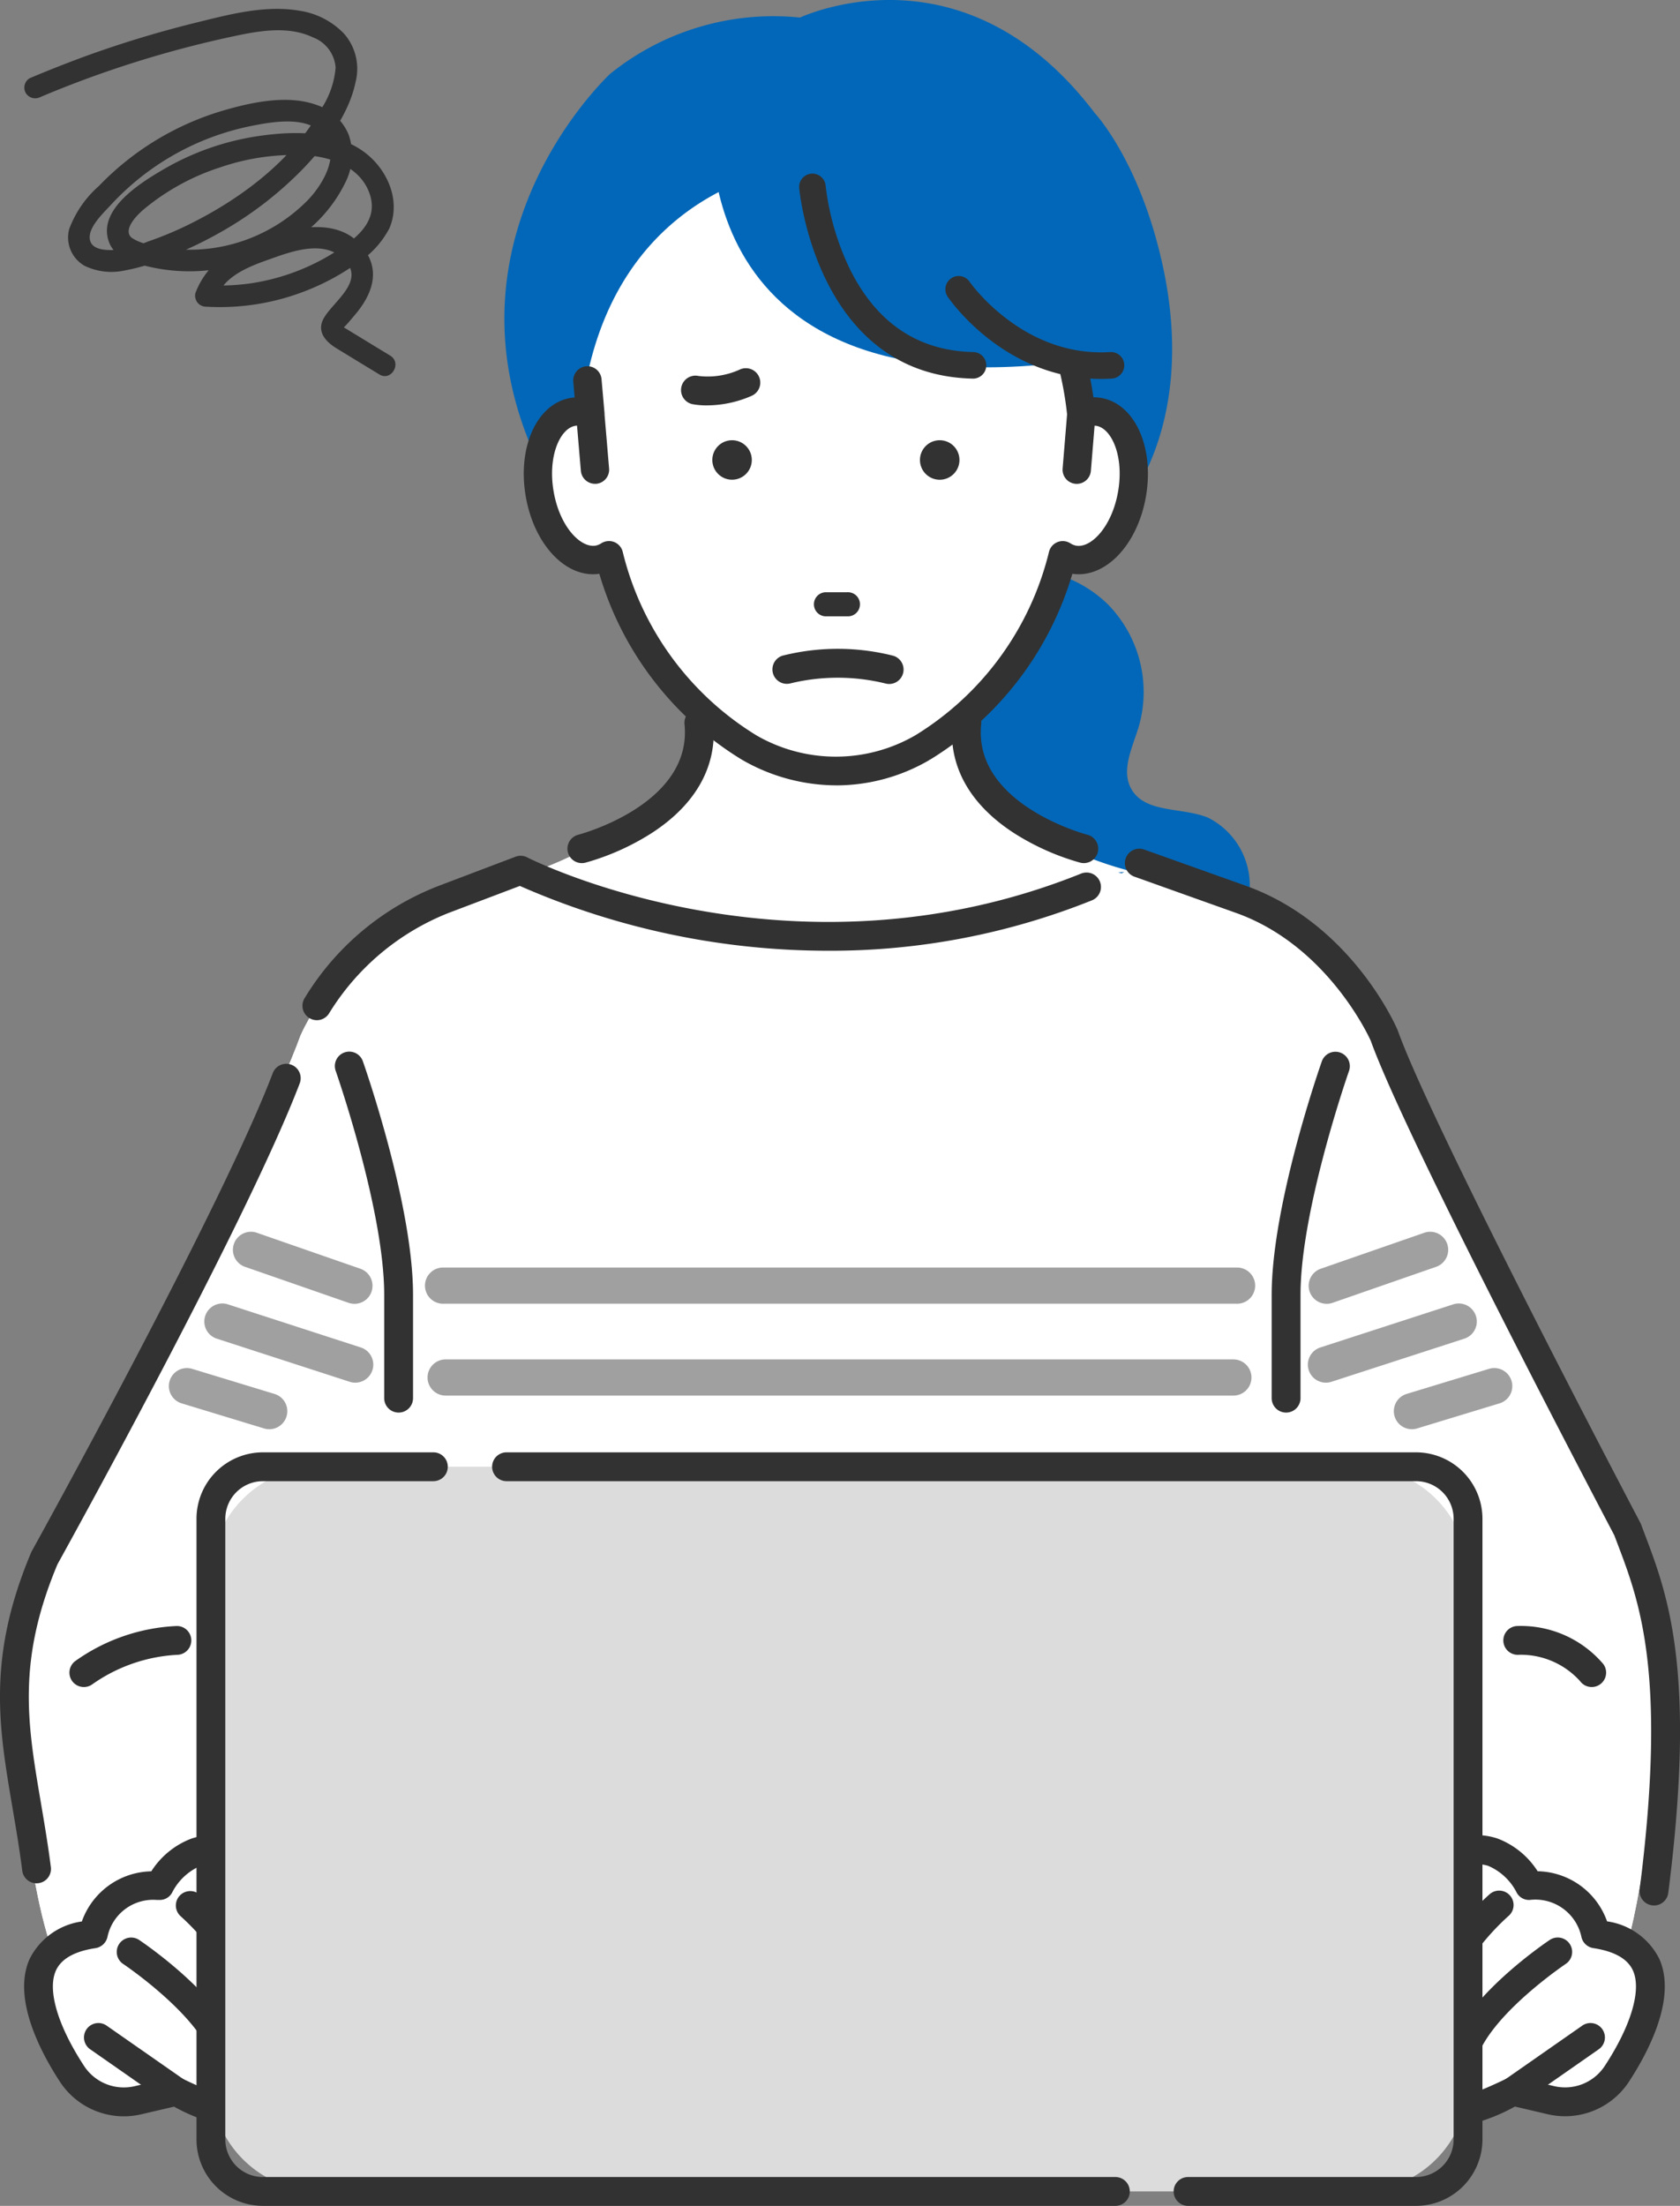 <svg id="diff_img03" xmlns="http://www.w3.org/2000/svg" xmlns:xlink="http://www.w3.org/1999/xlink" width="125.403" height="164.618" viewBox="0 0 125.403 164.618">
  <rect x="0" y="0" width="125.403" height="164.618" fill="#808080" stroke="none"/>
  <defs>
    <clipPath id="clip-path">
      <rect id="長方形_949" data-name="長方形 949" width="125.403" height="164.618" fill="none"/>
    </clipPath>
  </defs>
  <g id="グループ_776" data-name="グループ 776" clip-path="url(#clip-path)">
    <path id="パス_6814" data-name="パス 6814" d="M90.157,61.013c-1.942-.783-4.668-.306-5.706-2.126-.791-1.392.07-3.088.54-4.619a9.341,9.341,0,0,0-2.3-9.173A9.23,9.23,0,0,0,77.77,42.6a35.329,35.329,0,0,0,5.571-4.082c.015-.013.029-.027.043-.041.253-.255,6.129-6.385,3.378-18.789C85.144,12.4,82.092,8.85,81.709,8.425,72.6-3.552,61.574.5,59.709,1.309A19.426,19.426,0,0,0,45.556,5.5c-.146.132-14.426,13.427-4.251,31.175a.858.858,0,0,0,.148.191A38.1,38.1,0,0,0,54.4,44.732a28.973,28.973,0,0,0,9.64,1.71,25.956,25.956,0,0,0,4.8-.446c-5.422,5.127-6.285,9.6-6.479,17.406-.12,4.869.857,9.909,3.672,13.883s7.69,6.679,12.519,6.047c5.7-.745,9.912-5.67,12.675-10.706A13.676,13.676,0,0,0,93.28,66.4a5.656,5.656,0,0,0-3.123-5.388" fill="#0267b8"/>
    <path id="パス_6815" data-name="パス 6815" d="M83.477,65.107c.039-.021,1.027-.041,1.065-.061a26.824,26.824,0,0,1-5.323-1.955,27.84,27.84,0,0,1-3.192-2.035A18.011,18.011,0,0,1,74.3,59.6a7.272,7.272,0,0,1-2.172-4.918l-.459-10.4H71l-.016-.368H52.451L52.007,53.94a8.187,8.187,0,0,1-2.751,5.81,33.545,33.545,0,0,1-9.41,5.3c.229.125.462.243.693.364l-.009,0A49.793,49.793,0,0,0,60.5,71.263c.836.055,1.657.082,2.456.082a45.073,45.073,0,0,0,22.268-5.932,8.986,8.986,0,0,1-1.75-.306" fill="#fff"/>
    <path id="パス_6816" data-name="パス 6816" d="M62.722,50.622a14.693,14.693,0,0,1-4.589-.64,1.076,1.076,0,0,1,.72-2.028,15.653,15.653,0,0,0,8.206-.029,1.076,1.076,0,1,1,.522,2.087,20.009,20.009,0,0,1-4.859.61" fill="#323232"/>
    <path id="パス_6817" data-name="パス 6817" d="M82.018,30.739a2.354,2.354,0,0,0-1.3.172C79.134,15.623,65.431,11.938,62.4,12.242c-3.036-.3-15.292,1.365-18.475,15.388l.155,3.281a2.357,2.357,0,0,0-1.3-.172c-1.887.319-3,3.047-2.489,6.091s2.46,5.255,4.348,4.937a2.261,2.261,0,0,0,.83-.329A23.331,23.331,0,0,0,55.926,55.792a12.955,12.955,0,0,0,12.937,0A23.327,23.327,0,0,0,79.329,41.438a2.268,2.268,0,0,0,.83.329c1.888.318,3.834-1.893,4.348-4.937s-.6-5.772-2.489-6.091" fill="#fff"/>
    <path id="パス_6818" data-name="パス 6818" d="M82.18,29.762a3.1,3.1,0,0,0-.615-.041A25.975,25.975,0,0,0,72.75,13.616c-4.023-3.495-8.336-5.235-10.355-5.1a.1.1,0,0,0-.088.1l.083,1.793a.1.1,0,0,0,.032.066.1.1,0,0,0,.071.023c2.521-.251,15.673,5.889,17.226,20.431l-.333,4.044a.993.993,0,0,0,.906,1.069l.082,0a1,1,0,0,0,.987-.909l.282-3.431a1.222,1.222,0,0,1,.21.013c1.154.195,2.127,2.275,1.677,4.949s-2.048,4.32-3.2,4.126a1.257,1.257,0,0,1-.468-.19.991.991,0,0,0-1.492.606,22.307,22.307,0,0,1-10,13.731,11.9,11.9,0,0,1-11.923.006A22.293,22.293,0,0,1,46.423,41.207a.991.991,0,0,0-1.493-.6,1.29,1.29,0,0,1-.464.189c-1.158.192-2.757-1.455-3.207-4.126s.521-4.754,1.674-4.949a1.158,1.158,0,0,1,.205-.013l.291,3.431a1,1,0,0,0,.986.909l.082,0a.991.991,0,0,0,.906-1.069l-.341-4.025c0-.031,0-.061,0-.092l-.02-.131-.2-2.415a.991.991,0,0,0-1.975.163l.106,1.255a2.953,2.953,0,0,0-.364.037c-2.464.416-3.914,3.593-3.3,7.231s3.019,6.154,5.48,5.752a24.181,24.181,0,0,0,10.6,13.878,14.05,14.05,0,0,0,7.064,1.918,13.735,13.735,0,0,0,6.9-1.89l.02-.012A24.211,24.211,0,0,0,80,42.746c2.458.4,4.867-2.119,5.481-5.752s-.839-6.815-3.3-7.232" fill="#323232"/>
    <path id="パス_6819" data-name="パス 6819" d="M62.453,58.609a14.126,14.126,0,0,1-7.1-1.929A24.255,24.255,0,0,1,44.737,42.821c-2.485.359-4.885-2.18-5.5-5.816-.619-3.676.855-6.887,3.356-7.309a2.919,2.919,0,0,1,.3-.034l-.1-1.186a1.058,1.058,0,1,1,2.109-.174l.224,2.541a.84.84,0,0,1,0,.087v.018l.34,4.017a1.059,1.059,0,0,1-.967,1.141.876.876,0,0,1-.088,0,1.063,1.063,0,0,1-1.053-.971l-.286-3.369a.9.9,0,0,0-.132.012c-1.121.19-2.063,2.237-1.619,4.872s2.005,4.251,3.13,4.07a1.206,1.206,0,0,0,.439-.18,1.074,1.074,0,0,1,.964-.086,1.059,1.059,0,0,1,.63.733,22.224,22.224,0,0,0,9.985,13.695,11.846,11.846,0,0,0,11.854-.007A22.236,22.236,0,0,0,78.3,41.191a1.058,1.058,0,0,1,1.593-.648,1.212,1.212,0,0,0,.444.181c1.119.187,2.681-1.438,3.127-4.071s-.5-4.682-1.622-4.872a1.152,1.152,0,0,0-.137-.011l-.277,3.369a1.058,1.058,0,0,1-2.109-.174l.333-4.045C78.133,16.706,65.509,10.555,62.658,10.555a1.578,1.578,0,0,0-.159.007.161.161,0,0,1-.121-.039.156.156,0,0,1-.055-.115L62.24,8.617a.16.16,0,0,1,.15-.168c2.029-.139,6.37,1.61,10.4,5.115a26.045,26.045,0,0,1,8.829,16.088,2.915,2.915,0,0,1,.568.043c2.5.423,3.978,3.634,3.359,7.31-.616,3.638-3.024,6.175-5.5,5.816A24.3,24.3,0,0,1,69.41,56.7l-.055-.046.035.057a13.8,13.8,0,0,1-6.937,1.9M44.785,42.678a.066.066,0,0,1,.064.048,24.131,24.131,0,0,0,10.575,13.84,13.976,13.976,0,0,0,7.029,1.908,13.671,13.671,0,0,0,6.868-1.881l.053.047-.035-.058a24.164,24.164,0,0,0,10.6-13.856.067.067,0,0,1,.075-.047c2.414.4,4.8-2.1,5.4-5.7s-.821-6.744-3.248-7.154a3.058,3.058,0,0,0-.6-.04h0a.069.069,0,0,1-.067-.058,25.909,25.909,0,0,0-8.792-16.064C68.7,10.185,64.4,8.447,62.4,8.583a.027.027,0,0,0-.025.028l.083,1.792a.026.026,0,0,0,.032.025,1.585,1.585,0,0,1,.16-.008c2.874,0,15.608,6.185,17.137,20.5l-.333,4.057a.924.924,0,0,0,1.841.152l.281-3.431a.069.069,0,0,1,.066-.062,1.389,1.389,0,0,1,.222.013c1.187.2,2.19,2.315,1.734,5.027-.369,2.177-1.806,4.434-3.283,4.182a1.34,1.34,0,0,1-.493-.2.922.922,0,0,0-1.39.565A22.374,22.374,0,0,1,68.4,54.995,11.989,11.989,0,0,1,56.4,55,22.362,22.362,0,0,1,46.357,41.223a.924.924,0,0,0-.55-.641.937.937,0,0,0-.841.076,1.33,1.33,0,0,1-.488.2c-1.195.195-2.829-1.472-3.286-4.18s.545-4.826,1.73-5.027a1,1,0,0,1,.217-.014.066.066,0,0,1,.066.061l.291,3.432a.927.927,0,0,0,.919.847c.025,0,.051,0,.076,0a.925.925,0,0,0,.845-1l-.341-4.025v-.026c0-.023,0-.045,0-.067l-.019-.125-.205-2.42a.924.924,0,0,0-1.841.152l.106,1.255a.066.066,0,0,1-.016.05.071.071,0,0,1-.048.023,2.956,2.956,0,0,0-.356.035c-2.426.41-3.852,3.553-3.246,7.155s2.975,6.091,5.4,5.7h.011" fill="#323232"/>
    <path id="パス_6820" data-name="パス 6820" d="M71.618,34.327a1.474,1.474,0,1,1-1.473-1.473,1.473,1.473,0,0,1,1.473,1.473" fill="#323232"/>
    <path id="パス_6821" data-name="パス 6821" d="M56.118,34.327a1.473,1.473,0,1,1-1.473-1.473,1.474,1.474,0,0,1,1.473,1.473" fill="#323232"/>
    <path id="パス_6822" data-name="パス 6822" d="M67.772,5.5,53.188,8.388S50.383,31.607,81.6,26.744c0,0-2.195-20.741-13.829-21.24" fill="#0267b8"/>
    <path id="パス_6823" data-name="パス 6823" d="M72.651,28.161h-.018c-11.59-.232-12.872-14-12.883-14.139a.9.9,0,0,1,1.787-.15,19.641,19.641,0,0,0,1.842,6.3c2.014,4.03,5.139,6.115,9.289,6.2a.9.9,0,0,1-.017,1.793" fill="#323232"/>
    <path id="パス_6824" data-name="パス 6824" d="M72.651,28.255h-.022C60.948,28.021,59.668,14.17,59.656,14.03a.99.99,0,0,1,1.974-.166,19.576,19.576,0,0,0,1.833,6.265c2,4,5.095,6.063,9.207,6.145a.991.991,0,0,1-.019,1.981M60.639,13.146l-.064,0a.8.8,0,0,0-.732.866c.012.139,1.276,13.823,12.791,14.053l.017.094v-.094a.807.807,0,0,0,.8-.786.8.8,0,0,0-.787-.819c-4.187-.084-7.34-2.186-9.371-6.249a19.781,19.781,0,0,1-1.852-6.333.8.8,0,0,0-.8-.734" fill="#323232"/>
    <path id="パス_6825" data-name="パス 6825" d="M82.164,28.184c-7.128,0-11.172-5.835-11.347-6.092A.9.9,0,0,1,72.3,21.084c.039.056,3.964,5.688,10.557,5.286a.9.9,0,0,1,.109,1.79q-.408.024-.8.024" fill="#323232"/>
    <path id="パス_6826" data-name="パス 6826" d="M82.164,28.278c-7.178,0-11.254-5.883-11.424-6.133a.99.99,0,0,1,1.638-1.114c.039.056,3.952,5.641,10.473,5.245a.991.991,0,1,1,.12,1.978c-.269.016-.541.024-.807.024M71.558,20.786a.8.8,0,0,0-.663,1.253c.168.247,4.189,6.051,11.269,6.051.263,0,.53-.008.8-.024a.8.8,0,1,0-.1-1.6c-6.622.4-10.6-5.268-10.64-5.326a.8.8,0,0,0-.665-.351" fill="#323232"/>
    <path id="パス_6827" data-name="パス 6827" d="M63.213,44.2H61.575a.9.9,0,0,0,0,1.793h1.638a.9.9,0,1,0,0-1.793" fill="#323232"/>
    <path id="パス_6828" data-name="パス 6828" d="M3.032,7.234A79.965,79.965,0,0,1,17.207,2.756c1.953-.424,4.238-.876,6.13.024a2.621,2.621,0,0,1,1.715,2.266,6.554,6.554,0,0,1-1.066,3.065c-2.149,3.83-5.953,6.693-9.83,8.614a26.181,26.181,0,0,1-3.09,1.293,8.942,8.942,0,0,1-2.681.643c-.55.011-1.456-.037-1.651-.68-.279-.921.974-2.069,1.53-2.677A19.488,19.488,0,0,1,18.8,9.391c1.584-.313,4.057-.749,5.314.593,1.364,1.458.013,3.734-1.088,4.9a12.378,12.378,0,0,1-10.471,3.651,11.322,11.322,0,0,1-1.412-.287,3.263,3.263,0,0,1-1.33-.516c-.668-.62.441-1.7.9-2.095a17.14,17.14,0,0,1,5.769-3.162,16.948,16.948,0,0,1,6.371-.887c1.925.127,4.06.895,4.741,2.88.745,2.169-1.257,3.537-2.887,4.522a16.188,16.188,0,0,1-6.1,2.171,16.266,16.266,0,0,1-3.242.111l.78,1.024c.5-1.632,2.344-2.368,3.813-2.89,1.726-.614,4.141-1.564,5.694-.08,1.67,1.6-.684,3.082-1.458,4.377-.595,1,.076,1.77.909,2.282,1.07.657,2.144,1.307,3.215,1.96.892.543,1.7-.855.816-1.4l-2.611-1.592c-.235-.143-.469-.284-.7-.429a2.5,2.5,0,0,1-.241-.151c.063.05-.068.209.053.091.31-.3.594-.654.874-.985,1.077-1.269,1.831-2.884.932-4.479-1.925-3.421-6.612-1.807-9.376-.573a5.836,5.836,0,0,0-3.475,3.436.818.818,0,0,0,.779,1.024,17.578,17.578,0,0,0,7.693-1.276,17.4,17.4,0,0,0,3.489-1.9,6.84,6.84,0,0,0,2.514-2.673c.932-2.155-.253-4.621-2.106-5.852-2.171-1.443-5.046-1.4-7.525-1.053a19.8,19.8,0,0,0-7.287,2.539c-1.684.992-4.9,2.972-4.014,5.386.429,1.173,1.75,1.547,2.847,1.812a13.407,13.407,0,0,0,3.52.371,14.3,14.3,0,0,0,6.6-1.831,10.665,10.665,0,0,0,4.759-4.957,4.592,4.592,0,0,0,.168-3.4,3.921,3.921,0,0,0-2.442-2.238c-2.146-.755-4.774-.19-6.886.424a21.144,21.144,0,0,0-9.319,5.643A7.977,7.977,0,0,0,5.163,17.1a2.434,2.434,0,0,0,1.143,2.733,4.623,4.623,0,0,0,2.909.371,15.583,15.583,0,0,0,3.459-1.062,29.692,29.692,0,0,0,3.687-1.755,27.317,27.317,0,0,0,6.267-4.8c1.688-1.76,3.428-4.052,3.922-6.5a3.977,3.977,0,0,0-.866-3.57A5.773,5.773,0,0,0,22.418.811c-2.619-.469-5.338.276-7.871.9A80.839,80.839,0,0,0,6.239,4.246c-1.356.5-2.694,1.03-4.023,1.591a.815.815,0,0,0-.29,1.107.829.829,0,0,0,1.106.29" fill="#323232"/>
    <path id="パス_6829" data-name="パス 6829" d="M52.771,30.253a5.686,5.686,0,0,1-1.081-.09,1.076,1.076,0,0,1,.443-2.106,5.767,5.767,0,0,0,3.116-.491,1.076,1.076,0,0,1,.866,1.97,8.35,8.35,0,0,1-3.344.717" fill="#323232"/>
    <path id="パス_6830" data-name="パス 6830" d="M41.234,64.941,33.12,67.119C25.64,69.79,22.435,77.27,22.435,77.27c-2.672,7.48-21.253,45.414-21.253,45.414.535,34.193,8.99,27.967,8.99,27.967l52.7-2.952,53.415.747c3.6,2.762,6.119,1.724,8.269-27.84,0,0-18.57-35.856-21.241-43.336,0,0-3.206-7.48-10.686-10.151l-7.607-2.713s-16.309,11.513-43.793.535" fill="#fff"/>
    <path id="パス_6831" data-name="パス 6831" d="M41.234,64.941,33.12,67.119C25.64,69.79,22.435,77.27,22.435,77.27c-2.672,7.48-21.253,45.414-21.253,45.414.535,34.193,8.99,27.967,8.99,27.967l52.7-2.952,53.415.747c3.6,2.762,6.119,1.724,8.269-27.84,0,0-18.57-35.856-21.241-43.336,0,0-3.206-7.48-10.686-10.151l-7.607-2.713s-16.309,11.513-43.793.535" fill="#fff"/>
    <path id="パス_6832" data-name="パス 6832" d="M123.46,142.2a1.087,1.087,0,0,1-.138-.009,1.075,1.075,0,0,1-.93-1.2c2.047-16.035,0-21.436-1.651-25.776l-.24-.636c-.979-1.86-15.514-29.482-18.181-36.908-.207-.458-3.325-7.137-10.047-9.538L84.666,65.42a1.076,1.076,0,0,1,.722-2.027L93,66.106c7.833,2.8,11.175,10.418,11.313,10.741.009.02.017.041.025.061,2.615,7.323,17.948,36.432,18.1,36.726a1.147,1.147,0,0,1,.056.124l.261.692c1.732,4.564,3.888,10.244,1.773,26.812a1.077,1.077,0,0,1-1.066.94" fill="#323232"/>
    <path id="パス_6833" data-name="パス 6833" d="M2.728,140.548a1.077,1.077,0,0,1-1.066-.938c-.217-1.69-.482-3.245-.738-4.75-1.018-5.991-1.9-11.164,1.4-19a1.016,1.016,0,0,1,.051-.105c.14-.252,14.044-25.358,17.982-35.658a1.076,1.076,0,1,1,2.01.768C18.429,91.169,5.18,115.133,4.289,116.743c-3.032,7.233-2.243,11.878-1.243,17.756.259,1.526.527,3.1.75,4.835a1.076,1.076,0,0,1-.929,1.205,1.094,1.094,0,0,1-.139.009" fill="#323232"/>
    <path id="パス_6834" data-name="パス 6834" d="M23.651,76.134a1.076,1.076,0,0,1-.907-1.653,20.19,20.19,0,0,1,10.014-8.375l5.72-2.17a1.07,1.07,0,0,1,.877.05c.194.1,19.636,9.938,41.348,1.206a1.076,1.076,0,0,1,.8,2,52.352,52.352,0,0,1-19.636,3.76,57.2,57.2,0,0,1-23.061-4.837L33.5,68.125a18.413,18.413,0,0,0-8.942,7.51,1.074,1.074,0,0,1-.909.5" fill="#323232"/>
    <path id="パス_6835" data-name="パス 6835" d="M96,105.418a1.076,1.076,0,0,1-1.076-1.076V96.631c0-6.716,3.593-17,3.746-17.432a1.076,1.076,0,0,1,2.03.714c-.037.1-3.624,10.371-3.624,16.718v7.711A1.076,1.076,0,0,1,96,105.418" fill="#323232"/>
    <path id="パス_6836" data-name="パス 6836" d="M29.755,105.418a1.076,1.076,0,0,1-1.076-1.076V96.631c0-6.352-3.587-16.615-3.623-16.718a1.075,1.075,0,0,1,2.029-.714c.153.434,3.746,10.716,3.746,17.432v7.711a1.076,1.076,0,0,1-1.076,1.076" fill="#323232"/>
    <path id="パス_6837" data-name="パス 6837" d="M6.26,125.9a1.075,1.075,0,0,1-.647-1.935,14.117,14.117,0,0,1,7.591-2.62,1.076,1.076,0,1,1,0,2.152,12.09,12.09,0,0,0-6.3,2.19,1.074,1.074,0,0,1-.643.213" fill="#323232"/>
    <path id="パス_6838" data-name="パス 6838" d="M118.814,125.9a1.075,1.075,0,0,1-.861-.43,5.95,5.95,0,0,0-4.661-1.974,1.076,1.076,0,1,1,0-2.152,8.078,8.078,0,0,1,6.385,2.84,1.076,1.076,0,0,1-.863,1.716" fill="#323232"/>
    <path id="パス_6839" data-name="パス 6839" d="M11.913,140.716s2-4.141,6.011-2.137c0,0,1.068-5.944,5.476-.534,0,0,6.144,17.1.134,18.5a19.682,19.682,0,0,1-5.744-5.009s7.079,10.285-4.675,4.541l-2.78.65a4.612,4.612,0,0,1-4.947-1.946c-1.591-2.427-5.5-9.389,1.583-10.458a4.606,4.606,0,0,1,4.942-3.606" fill="#fff"/>
    <path id="パス_6840" data-name="パス 6840" d="M18.409,158.9a13.878,13.878,0,0,1-5.42-1.685l-2.41.563a5.7,5.7,0,0,1-6.091-2.4c-1.418-2.163-3.6-6.231-2.278-9.184a5.157,5.157,0,0,1,3.9-2.8,5.612,5.612,0,0,1,5.183-3.741,6.129,6.129,0,0,1,2.987-2.439,4.859,4.859,0,0,1,2.942-.052,3.681,3.681,0,0,1,2.294-2.378c1.45-.371,2.99.472,4.714,2.587a1.085,1.085,0,0,1,.178.316c.476,1.325,4.577,13.085,1.971,17.874a3.939,3.939,0,0,1-2.6,2.037,1.071,1.071,0,0,1-.7-.075,12.64,12.64,0,0,1-2.109-1.384,2.6,2.6,0,0,1-.536,1.956,2.5,2.5,0,0,1-2.019.807M13.115,155a1.078,1.078,0,0,1,.472.109c4.371,2.136,5.209,1.574,5.217,1.568.25-.425-.535-2.55-1.9-4.533a1.075,1.075,0,0,1,1.709-1.3,21.155,21.155,0,0,0,5.031,4.533,1.853,1.853,0,0,0,.849-.849c1.791-3.29-.811-12.453-2.043-15.943-1.183-1.414-2.01-1.82-2.39-1.723-.495.127-.945,1.192-1.079,1.912a1.076,1.076,0,0,1-1.539.768,3.108,3.108,0,0,0-2.464-.3,4.254,4.254,0,0,0-2.1,1.94,1.049,1.049,0,0,1-1,.607l-.183,0a3.478,3.478,0,0,0-3.667,2.731,1.089,1.089,0,0,1-.9.866c-1.57.237-2.565.8-2.957,1.679-.649,1.452.14,4.116,2.113,7.125a3.543,3.543,0,0,0,3.794,1.491l2.789-.652a1.07,1.07,0,0,1,.245-.028" fill="#323232"/>
    <path id="パス_6841" data-name="パス 6841" d="M13.114,157.152a1.073,1.073,0,0,1-.615-.194l-5.743-4.007a1.076,1.076,0,1,1,1.231-1.764l5.744,4.007a1.076,1.076,0,0,1-.617,1.958" fill="#323232"/>
    <path id="パス_6842" data-name="パス 6842" d="M16.588,153.68a1.075,1.075,0,0,1-.977-.625c-1.455-3.153-6.383-6.469-6.433-6.5a1.076,1.076,0,0,1,1.194-1.79c.223.149,5.482,3.684,7.192,7.39a1.076,1.076,0,0,1-.976,1.527" fill="#323232"/>
    <path id="パス_6843" data-name="パス 6843" d="M17.39,147a1.073,1.073,0,0,1-.9-.479,18.161,18.161,0,0,0-3-3.512,1.076,1.076,0,0,1,1.379-1.651,19.889,19.889,0,0,1,3.412,3.969A1.076,1.076,0,0,1,17.39,147" fill="#323232"/>
    <path id="パス_6844" data-name="パス 6844" d="M114.155,140.716s-2-4.141-6.011-2.137c0,0-1.068-5.944-5.476-.534,0,0-6.144,17.1-.134,18.5a19.682,19.682,0,0,0,5.744-5.009s-7.079,10.285,4.675,4.541l2.78.65a4.612,4.612,0,0,0,4.947-1.946c1.591-2.427,5.5-9.389-1.583-10.458a4.606,4.606,0,0,0-4.942-3.606" fill="#fff"/>
    <path id="パス_6845" data-name="パス 6845" d="M107.659,158.9a2.5,2.5,0,0,1-2.019-.807,2.622,2.622,0,0,1-.523-1.965A12.681,12.681,0,0,1,103,157.516a1.077,1.077,0,0,1-.705.076,3.942,3.942,0,0,1-2.605-2.037c-2.606-4.789,1.5-16.549,1.971-17.874a1.06,1.06,0,0,1,.178-.316c1.724-2.115,3.265-2.96,4.714-2.587a3.679,3.679,0,0,1,2.294,2.377,4.866,4.866,0,0,1,2.942.053,6.119,6.119,0,0,1,2.987,2.439,5.61,5.61,0,0,1,5.183,3.74,5.156,5.156,0,0,1,3.9,2.8c1.32,2.953-.86,7.021-2.278,9.183a5.7,5.7,0,0,1-6.1,2.4l-2.4-.562a13.874,13.874,0,0,1-5.42,1.685m-.385-2.206c.007,0,.861.544,5.207-1.579a1.071,1.071,0,0,1,.717-.081l2.78.649a3.542,3.542,0,0,0,3.8-1.488c1.973-3.009,2.762-5.673,2.113-7.126-.392-.876-1.387-1.441-2.957-1.678a1.076,1.076,0,0,1-.9-.875,3.513,3.513,0,0,0-3.85-2.72,1.044,1.044,0,0,1-1-.6,4.26,4.26,0,0,0-2.111-1.949,3.12,3.12,0,0,0-2.452.3,1.075,1.075,0,0,1-1.54-.772c-.133-.717-.583-1.782-1.078-1.908-.38-.1-1.207.308-2.39,1.722-1.231,3.492-3.832,12.657-2.043,15.944a1.85,1.85,0,0,0,.849.848,21.108,21.108,0,0,0,5.031-4.533,1.076,1.076,0,0,1,1.71,1.3c-1.364,1.985-2.15,4.109-1.891,4.544" fill="#323232"/>
    <path id="パス_6846" data-name="パス 6846" d="M112.954,157.152a1.076,1.076,0,0,1-.617-1.958l5.744-4.007a1.076,1.076,0,1,1,1.231,1.764l-5.743,4.007a1.073,1.073,0,0,1-.615.194" fill="#323232"/>
    <path id="パス_6847" data-name="パス 6847" d="M109.48,153.68a1.076,1.076,0,0,1-.976-1.527c1.71-3.706,6.968-7.241,7.191-7.39a1.076,1.076,0,0,1,1.194,1.79c-.049.033-4.977,3.349-6.432,6.5a1.075,1.075,0,0,1-.977.625" fill="#323232"/>
    <path id="パス_6848" data-name="パス 6848" d="M108.678,147a1.076,1.076,0,0,1-.894-1.673,19.889,19.889,0,0,1,3.412-3.969,1.076,1.076,0,1,1,1.377,1.653,18.145,18.145,0,0,0-3,3.51,1.073,1.073,0,0,1-.9.479" fill="#323232"/>
    <path id="パス_6849" data-name="パス 6849" d="M101.411,163.542H23.917a8.175,8.175,0,0,1-8.175-8.174V117.635a8.175,8.175,0,0,1,8.175-8.175h77.494a8.175,8.175,0,0,1,8.174,8.175v37.733a8.174,8.174,0,0,1-8.174,8.174" fill="#dcdcdc"/>
    <path id="パス_6850" data-name="パス 6850" d="M83.224,164.618h-63.6a4.962,4.962,0,0,1-4.957-4.957V113.342a4.962,4.962,0,0,1,4.957-4.957H32.349a1.076,1.076,0,1,1,0,2.152H19.624a2.809,2.809,0,0,0-2.806,2.805v46.319a2.809,2.809,0,0,0,2.806,2.806h63.6a1.076,1.076,0,1,1,0,2.151" fill="#323232"/>
    <path id="パス_6851" data-name="パス 6851" d="M105.7,164.618H88.715a1.076,1.076,0,1,1,0-2.151H105.7a2.809,2.809,0,0,0,2.805-2.806V113.342a2.808,2.808,0,0,0-2.805-2.805H37.81a1.076,1.076,0,1,1,0-2.152H105.7a4.963,4.963,0,0,1,4.957,4.957v46.319a4.963,4.963,0,0,1-4.957,4.957" fill="#323232"/>
    <path id="パス_6852" data-name="パス 6852" d="M43.433,64.413a1.076,1.076,0,0,1-.265-2.119c.1-.024,8.533-2.26,7.927-8.245a1.075,1.075,0,1,1,2.14-.217c.333,3.291-1.251,6.173-4.584,8.335A18.424,18.424,0,0,1,43.7,64.38a1.093,1.093,0,0,1-.265.033" fill="#323232"/>
    <path id="パス_6853" data-name="パス 6853" d="M80.9,64.413a1.105,1.105,0,0,1-.265-.033,18.438,18.438,0,0,1-4.953-2.213c-3.332-2.162-4.917-5.044-4.584-8.335a1.076,1.076,0,1,1,2.141.217c-.607,5.989,7.841,8.224,7.926,8.245a1.076,1.076,0,0,1-.265,2.119" fill="#323232"/>
    <path id="パス_6854" data-name="パス 6854" d="M66.371,51.044a1.059,1.059,0,0,1-.283-.038A14.942,14.942,0,0,0,59,51a1.076,1.076,0,0,1-.589-2.069,16.886,16.886,0,0,1,8.243,0,1.076,1.076,0,0,1-.282,2.114" fill="#323232"/>
    <path id="パス_6855" data-name="パス 6855" d="M92.288,97.294H33.125a1.351,1.351,0,1,1,0-2.7H92.288a1.351,1.351,0,1,1,0,2.7" fill="#a0a0a0"/>
    <path id="パス_6856" data-name="パス 6856" d="M92.065,104.15h-58.8a1.35,1.35,0,0,1,0-2.7h58.8a1.35,1.35,0,0,1,0,2.7" fill="#a0a0a0"/>
    <path id="パス_6857" data-name="パス 6857" d="M26.455,97.3a1.342,1.342,0,0,1-.442-.075l-7.694-2.674a1.346,1.346,0,1,1,.884-2.542L26.9,94.684a1.346,1.346,0,0,1-.442,2.618" fill="#a0a0a0"/>
    <path id="パス_6858" data-name="パス 6858" d="M26.516,103.185a1.339,1.339,0,0,1-.416-.066L16.207,99.91a1.346,1.346,0,1,1,.831-2.56l9.893,3.208a1.346,1.346,0,0,1-.415,2.627" fill="#a0a0a0"/>
    <path id="パス_6859" data-name="パス 6859" d="M20.1,106.66a1.336,1.336,0,0,1-.392-.059l-6.149-1.871a1.346,1.346,0,0,1,.783-2.576l6.149,1.872a1.346,1.346,0,0,1-.391,2.634" fill="#a0a0a0"/>
    <path id="パス_6860" data-name="パス 6860" d="M99.032,97.3a1.346,1.346,0,0,1-.442-2.618l7.694-2.673a1.346,1.346,0,1,1,.884,2.542l-7.694,2.674a1.337,1.337,0,0,1-.442.075" fill="#a0a0a0"/>
    <path id="パス_6861" data-name="パス 6861" d="M98.972,103.185a1.346,1.346,0,0,1-.415-2.627l9.892-3.208a1.346,1.346,0,1,1,.831,2.56l-9.892,3.209a1.339,1.339,0,0,1-.416.066" fill="#a0a0a0"/>
    <path id="パス_6862" data-name="パス 6862" d="M105.389,106.66a1.346,1.346,0,0,1-.391-2.634l6.149-1.872a1.346,1.346,0,0,1,.784,2.576l-6.15,1.871a1.332,1.332,0,0,1-.392.059" fill="#a0a0a0"/>
  </g>
</svg>
